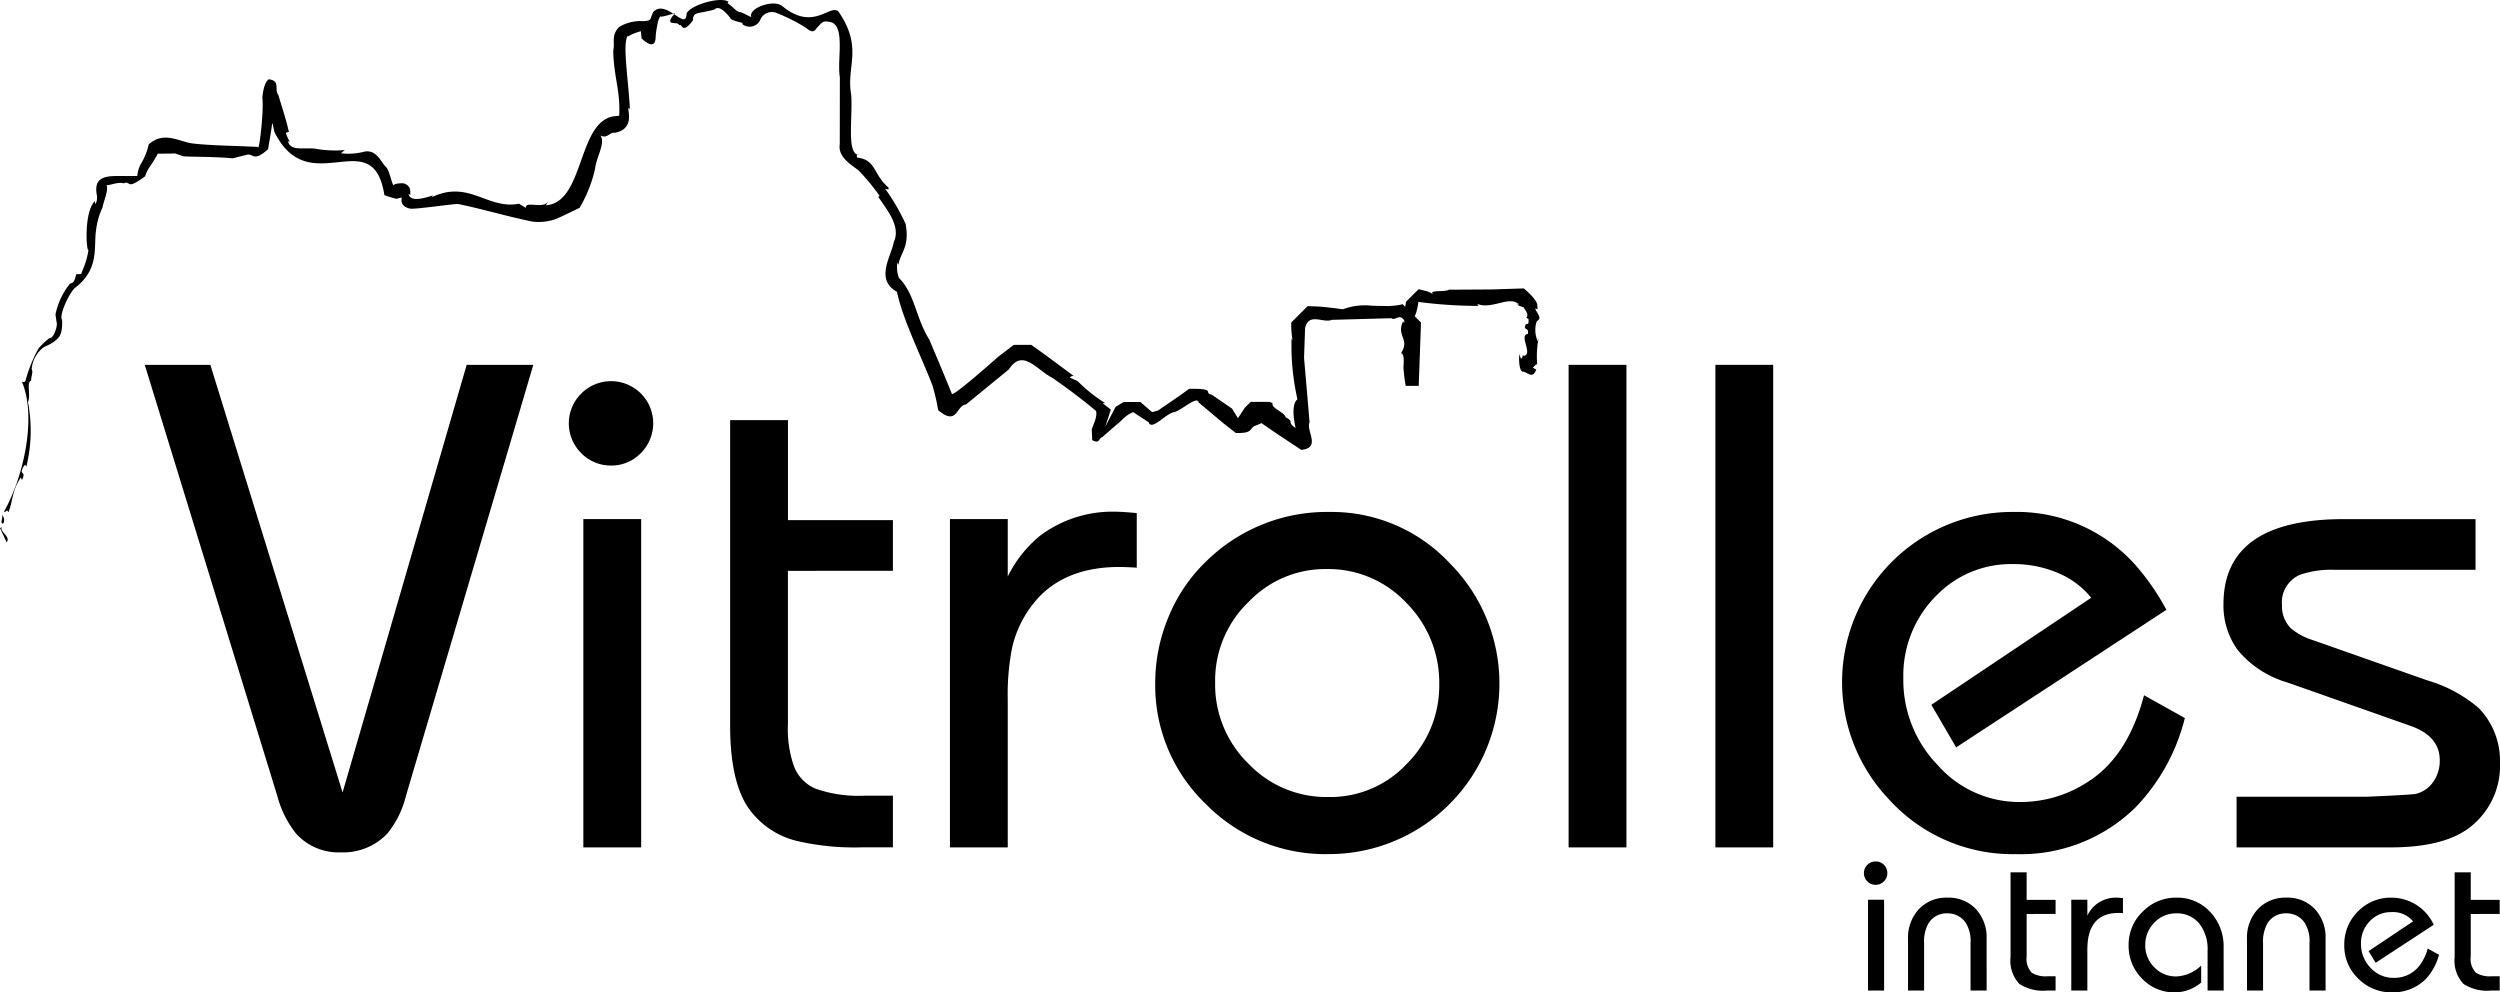 <svg xmlns="http://www.w3.org/2000/svg" width="241.844" height="96" viewBox="0 0 241.844 96"><g transform="translate(0 0)"><path d="M2.757,79.9l-.188.08.643,1.379c.453-.552-.775-1.088-.455-1.458" transform="translate(-2.569 -28.895)" fill="#000000"/><path d="M2.968,78.854a.7.7,0,0,0-.158-.86c.22.21-.234.917.158.86" transform="translate(-2.652 -28.214)" fill="#000000"/><line x1="0.21" y1="0.032" transform="translate(17.561 15.096)" fill="#000000"/><path d="M28.157,10.057c.182,1.112-.324,5.486-.44,4.76l-1.682-.068c-1.534-.055-3.045-.093-4.5-.248-1.354-.125-2.848-1.284-4.364.076a6.332,6.332,0,0,1-.813,1.976,3.566,3.566,0,0,0-.3,1.09c-.277-.025-.717,0-1.068-.005-1.578,0-3.254-.2-2.83,1.884a1.509,1.509,0,0,1-.106.778c-.092.062-.091-.143-.079-.255-1.1,1.06-.836,4.97-.635,4.742a7.421,7.421,0,0,1-.549,1.915c-.054.135-.123.32-.131.348-.216.03.425.06-.509.089-.243,1.148-.5.722-.66.987a7.1,7.1,0,0,0-1.343,2.9l.1.7c.167.393-.311,1.675-.67,1.587A5.877,5.877,0,0,0,6.5,34.329a14.177,14.177,0,0,0-1.25,3.107c-.062.15-.193.165-.351.089,1.494,3.526.089,9.387-1.725,12.561.165.188.286-.328.412.086.456-1.041.331-2.078,1.209-3.372l.117.239c.472-.967-.38-.351.16-1.309.244-.363.217.161.271-.025a14.648,14.648,0,0,0,.147-6.2c.3-.652-.183-1.932.308-2.073-.024-.405.225-.837.047-1.111a2.962,2.962,0,0,1,1.215-2.156,3.661,3.661,0,0,0,.428-.2,2.908,2.908,0,0,0,.942-.681c.51-.542.333-1.971.352-1.738-.325-.488.83-2.843,1.312-3.132,2.35-1.82,1.729-3.989,1.983-5.541a7.071,7.071,0,0,1,.623-2.19c.184-.973.96-2.4-.116-2.43.4.677,1.328-.14,2.159.09.756-.328.145.764,2.084-.684a3.108,3.108,0,0,1,.434-.9,12.623,12.623,0,0,0,.788-1.286s1.586,0,1.656-.023l.854.288c1.406.054,3.213.04,4.727.187l1.276-.32c.782-.261.64.787,2.152-.56l.279-1.656c.18-1.132.081-1.089.335-.025,3.357,6.834,9.513-1.049,10.642,6.123a9.911,9.911,0,0,0,1.173.357,3.465,3.465,0,0,1,.513-.12s-.3.854.826,1.07c.524.077,4.327-.5,4.64-.446,2.4.493,4.491,1.143,7.171,1.7a5.033,5.033,0,0,0,2.251-.248c.3-.1,2.307-1.09,2.307-1.09a12.82,12.82,0,0,0,1.5-3.79c.13-1.155,1.013-2.435.528-3.2.7.333.838-.343,1.408-.268,1.885-.382,1.224-2.123,1.283-2.369.081.015.127-.068.153.2-.12-2.774-.76-6.48-.208-7.218l.028.076c.634-.43,1.507-.531,1.227-.559.015.106.08.751.08.751,1.469,1.341,1.346-.124,1.362-.221a8.627,8.627,0,0,1,.188-1.221,2.077,2.077,0,0,1,.316-.812c.361-.239-1.02.574,1.377-.21-1.238,1.436.327.707.376,1.177.323-.243.251.991,1.336-.448.044-.129,0-.363.089-.411.061-.393.955-.335,2-.658.367-.355.854-.015,1.507.774.082.4,1.663.511,1.15.6a1.124,1.124,0,0,0,1.8-.43,1.219,1.219,0,0,1,1.613-.587,17.371,17.371,0,0,1,2.832,1.443c.821.722.906-.04,1.107-.116.362-.422.512-.6,1.047-.5,1.709.153.776,3.612,1.079,5.359l-.008,6.491c-.208,1.271,1.178,2.013,1.848,2.558a21.126,21.126,0,0,1,2.013,2.448l-.143.074c.873,1.312,2.215,2.871,1.5,4.4-.246,1.389-1.837,3.6.318,4.8.531,2.617,2.277,6.068,3.416,9.017a18.868,18.868,0,0,1,.565,2.425c1.877,1.593,1.733-.47,2.69-.547l4.142-3.387c1.352-2.075,2.656.009,4.219.814,1.463,1.015,2.883,2.07,4.221,3.2.187.675-.5,1.7-.407,1.909l.04.912c.757.417.616-.223.967-.287l1.4-1.222c.552-.4.733-.833,1.59-1.2l1.5.982c.307.876,1.685-.9,2.485-.98.759-.221,2.233-1.621,2.349-.937l2.382,2,1.22.952c1.8.057,1.222-.5,1.945-.724,0,0,.648-.277.544-.226l1.267.881,2.574,1.708c1.958-.219.426-1.837.8-2.687l-.533-6.223.1-2.886c.381-1.546,1.763-.424,2.593-.787l5.747-.158c.531.332.833-.805,1.553.737,0,0,.838-.4,1.068-2.313a44.892,44.892,0,0,0,5.825.385l-.14-.2c1.413.6,3.145-.845,4.026.053l-.147.042c.187.114.632.234.628.261.259.4.5.759.233.987l.227.121c.065.9-.255.107-.346.805.027.261.411.1.28.647-.921.12.594,2.058-.441,2.121,0-.495-.14.933-.356-.177-.107.316-.055,1.835.383,1.7.468.129.875.722,1.234-.2l-.339-.185c.339-.309.169-.234.424-.346a9.645,9.645,0,0,1,.086-2.23l-.035.005a2.633,2.633,0,0,1-.107-1.875l.19-.189c.395-.285-.774-1.37-.095-1l-.03-.463s-.017-.491-1.3-1.568h-.012l-3.131.1-4.1.023c-.383.259-2.093-.023-1.5.473a2.147,2.147,0,0,0-.726-.349l-.7-.167-.017,0h0c.262-.262-2.291,2.29-1.211,1.211h0v.011l-.042.257a11.138,11.138,0,0,0-.125,1.765.146.146,0,0,1-.093-.179c-.735,1.467.681,1.739-.219,3.114.32.107.268.731.232,1.425a16.021,16.021,0,0,0,.217,1.729l.008.011,1.25,0,.223-6.121c-3.544-3.544-.982-.982-1.775-1.774h0l0,0h-.005l-.011,0-.023.006-.042.012-.174.041-.359.062-.753.057-1.573-.03a6.091,6.091,0,0,0-2.841.34c-.637-.082-1.472-.2-2.37-.265l-1.029-.039h-.015c-3.167,3.17-.877.88-1.584,1.587v.158l0,.174a9.263,9.263,0,0,0,.124,1.371l-.092-.172a23.608,23.608,0,0,0,.567,5.894c-.737.591-.17,2.779-.17,2.779-.921-.606-.064-.568-.981-1.049-.053-.459-1.447-.881-1.241-1.343l-.243-.122-.029-.015-.008,0,0,0c-3.677,0-1.021,0-1.843,0l-.012.012-.048.048-.1.1-.4.389-.679,1.025-.572-.924L120,38.787c-.865-.167.545-.61-2.185-.56l-.987.71-2.019,1.382-.57.161-1.135-.98c1.449,0-1.977,0-1.626,0l-.773.464-1,1.923h0c-.117.356,1.015-3.1.535-1.64h0l-.009-.01-.019-.018-.076-.07-.652-.506c.054-.06.054-.06.247-.016a14.532,14.532,0,0,1-2.713-2.166l-.745-.319c.112-.12.282-.3.59-.008l-2.9-2.149-.737-.529-.371-.264-.185-.131-.092-.066-.023-.017-.013-.008,0,0c-3.356,0-.935,0-1.683,0l-.047.035-1.447,1.1s-4.376,3.9-4.5,3.609c-.221-.607-2.18-5.247-2.18-5.247-1.408-2.268-1.386-4.57-3.105-6.13l.171.18a3.061,3.061,0,0,1-.17-1.461c.078.026.1.116.118.2.169-1.267,1.109-1.669.692-3.986a20.154,20.154,0,0,0-1.964-3.379c.074-.039.416.185.294-.152-1.464-1.234-1.17-2.675-3-2.881-.077-.1-.113-.354.193-.258-1.3.019-.605-3.682-.794-5.872-.491-2.693,1.2-4.518-1.246-8.03-.872-.665-2.405,1.934-5.36-.454-.763-.747-3.191.066-3.078.917.194.3-.791-.374-1.077-.38C74,1.75,73.66,1.22,73.147.908l.119-.117c-.738-.574-3.751.324-4.066,1.133-.022,1.8-1.988-1.493-3.222-.147-.372.681-.05.844-1.02.876a4.076,4.076,0,0,0-2.269.553c-.817.83-.4,1.522-.58,2.278.021,2.445.711,3.944.573,6.314l-.212.033c-3.889.12-3.038,8.374-6.871,8.633l.2-.339c-.544.735-2.189-.128-2.149.59l-.66-.4c-3.031.611-4.878-2.389-8.486-.6l.2-.213c-.746.227-2.26.753-2.405-.169.049.095.1.045.194.175-.083-.188.189-.829-.589-1.144-.478-.094-1.16.109-.944.086-.246.452-.425-1.438-.915-1.759-.467-.549-.9-1.64-2.035-1.407a5.958,5.958,0,0,1-2.241.151l.366-.311a10.759,10.759,0,0,1-2.894-.138c-1.147-.1-2.406.238-2.594-.712l.173.054a4.5,4.5,0,0,1-.394-.874l.3-.088c-.277-1.277-.684-2.421-1.019-3.586-.429-.49.255-1.362-.93-1.5-.531.375-.614,1.779-.614,1.779" transform="translate(-2.783 -0.609)" fill="#000000"/><path d="M16.86,30.787l.019-.024c0-.082-.008-.044-.019.024" transform="translate(-7.667 -11.349)" fill="#000000"/><path d="M233.937,51.416l-.066.311c.066-.024.05-.212.066-.311" transform="translate(-85.08 -18.733)" fill="#000000"/><path d="M55.481,55.475h6.446L49.583,97.251a9.234,9.234,0,0,1-1.752,3.536,5.844,5.844,0,0,1-4.494,1.848,5.521,5.521,0,0,1-4.388-1.848,9.951,9.951,0,0,1-1.786-3.6L24.338,55.475h6.346L43.475,96.842" transform="translate(-10.335 -20.181)" fill="#000000"/><path d="M92.256,57.93a4.074,4.074,0,0,1,2.815,6.963,3.94,3.94,0,0,1-2.882,1.2,4,4,0,0,1-2.88-1.2,4.059,4.059,0,0,1,0-5.763,4.069,4.069,0,0,1,2.947-1.2M89.514,71.272h5.594v31.759H89.514Z" transform="translate(-33.083 -21.057)" fill="#000000"/><path d="M117.958,78.372V93.188a10.965,10.965,0,0,0,.512,3.878A3.849,3.849,0,0,0,120.6,99.43a12.394,12.394,0,0,0,4.767.69h2.746v5h-3.054a24.528,24.528,0,0,1-6.071-.583,8.006,8.006,0,0,1-5.075-3.566c-1.027-1.733-1.544-4.265-1.544-7.58v-29.6h5.593v9.673h10.151v4.9" transform="translate(-41.736 -23.149)" fill="#000000"/><path d="M151.015,110.03h-5.592V78.272h5.592v5.557a11.783,11.783,0,0,1,3.121-3.943,11.657,11.657,0,0,1,7.168-2.333q.719,0,2.192.136V82.97c-.752-.043-1.313-.066-1.679-.066q-4.973,0-7.753,2.88a10.673,10.673,0,0,0-2.605,4.833,23,23,0,0,0-.444,5.043" transform="translate(-53.528 -28.056)" fill="#000000"/><path d="M193.167,77.6a15.642,15.642,0,0,1,11.63,4.971A16.5,16.5,0,0,1,193.032,110.7a16.221,16.221,0,0,1-11.868-4.87,15.9,15.9,0,0,1-4.87-11.659,16.583,16.583,0,0,1,1.3-6.448,15.674,15.674,0,0,1,3.638-5.351A16.634,16.634,0,0,1,193.167,77.6m-.343,5.522a10.23,10.23,0,0,0-7.441,3.124,10.563,10.563,0,0,0-3.293,7.852,10.723,10.723,0,0,0,3.293,7.923,10.4,10.4,0,0,0,7.649,3.155,10.12,10.12,0,0,0,7.613-3.224,10.658,10.658,0,0,0,3.124-7.682,10.9,10.9,0,0,0-3.158-7.854,10.353,10.353,0,0,0-7.786-3.292" transform="translate(-64.541 -28.075)" fill="#000000"/><rect width="5.594" height="46.681" transform="translate(151.743 35.294)" fill="#000000"/><rect width="5.591" height="46.681" transform="translate(165.943 35.294)" fill="#000000"/><path d="M308.847,95.335l3.948,2.2a19.063,19.063,0,0,1-4.736,8.608,15.834,15.834,0,0,1-11.591,4.56,16.139,16.139,0,0,1-12.245-5.244A16.46,16.46,0,0,1,296.194,77.6a15.364,15.364,0,0,1,11.8,5.11,22.947,22.947,0,0,1,3.016,4.357l-20.338,13.307-2.4-4.116L303.737,85.9a8.181,8.181,0,0,0-3.224-2.4,10.87,10.87,0,0,0-4.356-.856,10.037,10.037,0,0,0-7.338,2.984,10.932,10.932,0,0,0-3.258,8.057,11.832,11.832,0,0,0,3.328,8.408,10.513,10.513,0,0,0,8.022,3.566,11.849,11.849,0,0,0,6.243-1.786q4.084-2.434,5.692-8.541" transform="translate(-101.438 -28.075)" fill="#000000"/><path d="M338.207,110.43v-4.9h12.555q4.081-.172,4.767-.273a2.834,2.834,0,0,0,1.679-1.132,3.507,3.507,0,0,0,.654-2.128q0-2.331-2.846-3.328l-11.868-4.184a9.763,9.763,0,0,1-4.837-3.155,7.335,7.335,0,0,1-1.372-4.426q0-8.233,11.663-8.23h12.722v4.906H347.744a9.187,9.187,0,0,0-3.4.479A2.9,2.9,0,0,0,342.6,87a3.031,3.031,0,0,0,.823,2.2,5.934,5.934,0,0,0,2.126,1.166l11.111,3.908a13.425,13.425,0,0,1,4.972,2.677,7.347,7.347,0,0,1,2.058,5.315,7.52,7.52,0,0,1-2.812,6.142q-2.5,2.025-7.783,2.022" transform="translate(-121.846 -28.456)" fill="#000000"/><path d="M2.724.288H1.168V-8.5H2.724ZM1.907-12.2a1.078,1.078,0,0,1,.807.331,1.127,1.127,0,0,1,.321.817,1.064,1.064,0,0,1-.331.778,1.087,1.087,0,0,1-.8.331,1.087,1.087,0,0,1-.8-.331,1.087,1.087,0,0,1-.331-.8,1.087,1.087,0,0,1,.331-.8A1.087,1.087,0,0,1,1.907-12.2ZM12.642.288H11.086V-4.341a3.241,3.241,0,0,0-.506-1.984A2.085,2.085,0,0,0,8.85-7.18,2.041,2.041,0,0,0,7-6.189a3.682,3.682,0,0,0-.408,1.945V.288H5.038V-4.672a4.067,4.067,0,0,1,1.05-2.917A3.628,3.628,0,0,1,8.85-8.7,3.613,3.613,0,0,1,11.6-7.6a4.028,4.028,0,0,1,1.04,2.888Zm3.87-7.41v4.1a1.95,1.95,0,0,0,.506,1.595,2.615,2.615,0,0,0,1.536.331h.758V.288h-.836a4.2,4.2,0,0,1-2.664-.642,3.275,3.275,0,0,1-.856-2.606v-8.188h1.556v2.664h2.8v1.361ZM22.386.288H20.83V-8.5h1.556v1.536A3.024,3.024,0,0,1,25.245-8.7q.078,0,.583.039V-7.2q-.194-.019-.428-.019-3.014,0-3.014,3.54Zm13.186,0H34.016V-3.563A3.983,3.983,0,0,0,33.2-6.208a2.744,2.744,0,0,0-2.217-.972,2.841,2.841,0,0,0-2.12.9,3.008,3.008,0,0,0-.875,2.168,2.942,2.942,0,0,0,.875,2.149,2.871,2.871,0,0,0,2.12.885,3.692,3.692,0,0,0,2.412-1.05V-.49a3.942,3.942,0,0,1-2.548.953,4.267,4.267,0,0,1-3.17-1.332,4.459,4.459,0,0,1-1.3-3.238,4.4,4.4,0,0,1,1.361-3.238A4.472,4.472,0,0,1,31-8.7a4.3,4.3,0,0,1,3.267,1.381,4.821,4.821,0,0,1,1.3,3.442Zm9.86,0H43.876V-4.341a3.241,3.241,0,0,0-.506-1.984,2.085,2.085,0,0,0-1.731-.856,2.041,2.041,0,0,0-1.848.992,3.682,3.682,0,0,0-.408,1.945V.288H37.828V-4.672a4.067,4.067,0,0,1,1.05-2.917A3.628,3.628,0,0,1,41.639-8.7a3.613,3.613,0,0,1,2.752,1.1,4.028,4.028,0,0,1,1.04,2.888Zm9.88-4.065,1.089.6A5.436,5.436,0,0,1,55.1-.8,4.5,4.5,0,0,1,51.869.463,4.5,4.5,0,0,1,48.592-.869,4.376,4.376,0,0,1,47.24-4.108a4.448,4.448,0,0,1,1.322-3.258A4.4,4.4,0,0,1,51.811-8.7a4.5,4.5,0,0,1,4.084,2.625L50.274-2.4l-.681-1.128,4.3-2.878a2.5,2.5,0,0,0-2.1-.895,2.777,2.777,0,0,0-2.091.885,3.02,3.02,0,0,0-.846,2.168,3.269,3.269,0,0,0,.924,2.334,2.961,2.961,0,0,0,2.227.972A3.049,3.049,0,0,0,54.572-2.2,4.8,4.8,0,0,0,55.311-3.777Zm4.162-3.345v4.1a1.95,1.95,0,0,0,.506,1.595,2.615,2.615,0,0,0,1.536.331h.758V.288h-.836a4.2,4.2,0,0,1-2.664-.642,3.275,3.275,0,0,1-.856-2.606v-8.188h1.556v2.664h2.8v1.361Z" transform="translate(179.54 95.537)" fill="#000000"/></g></svg>